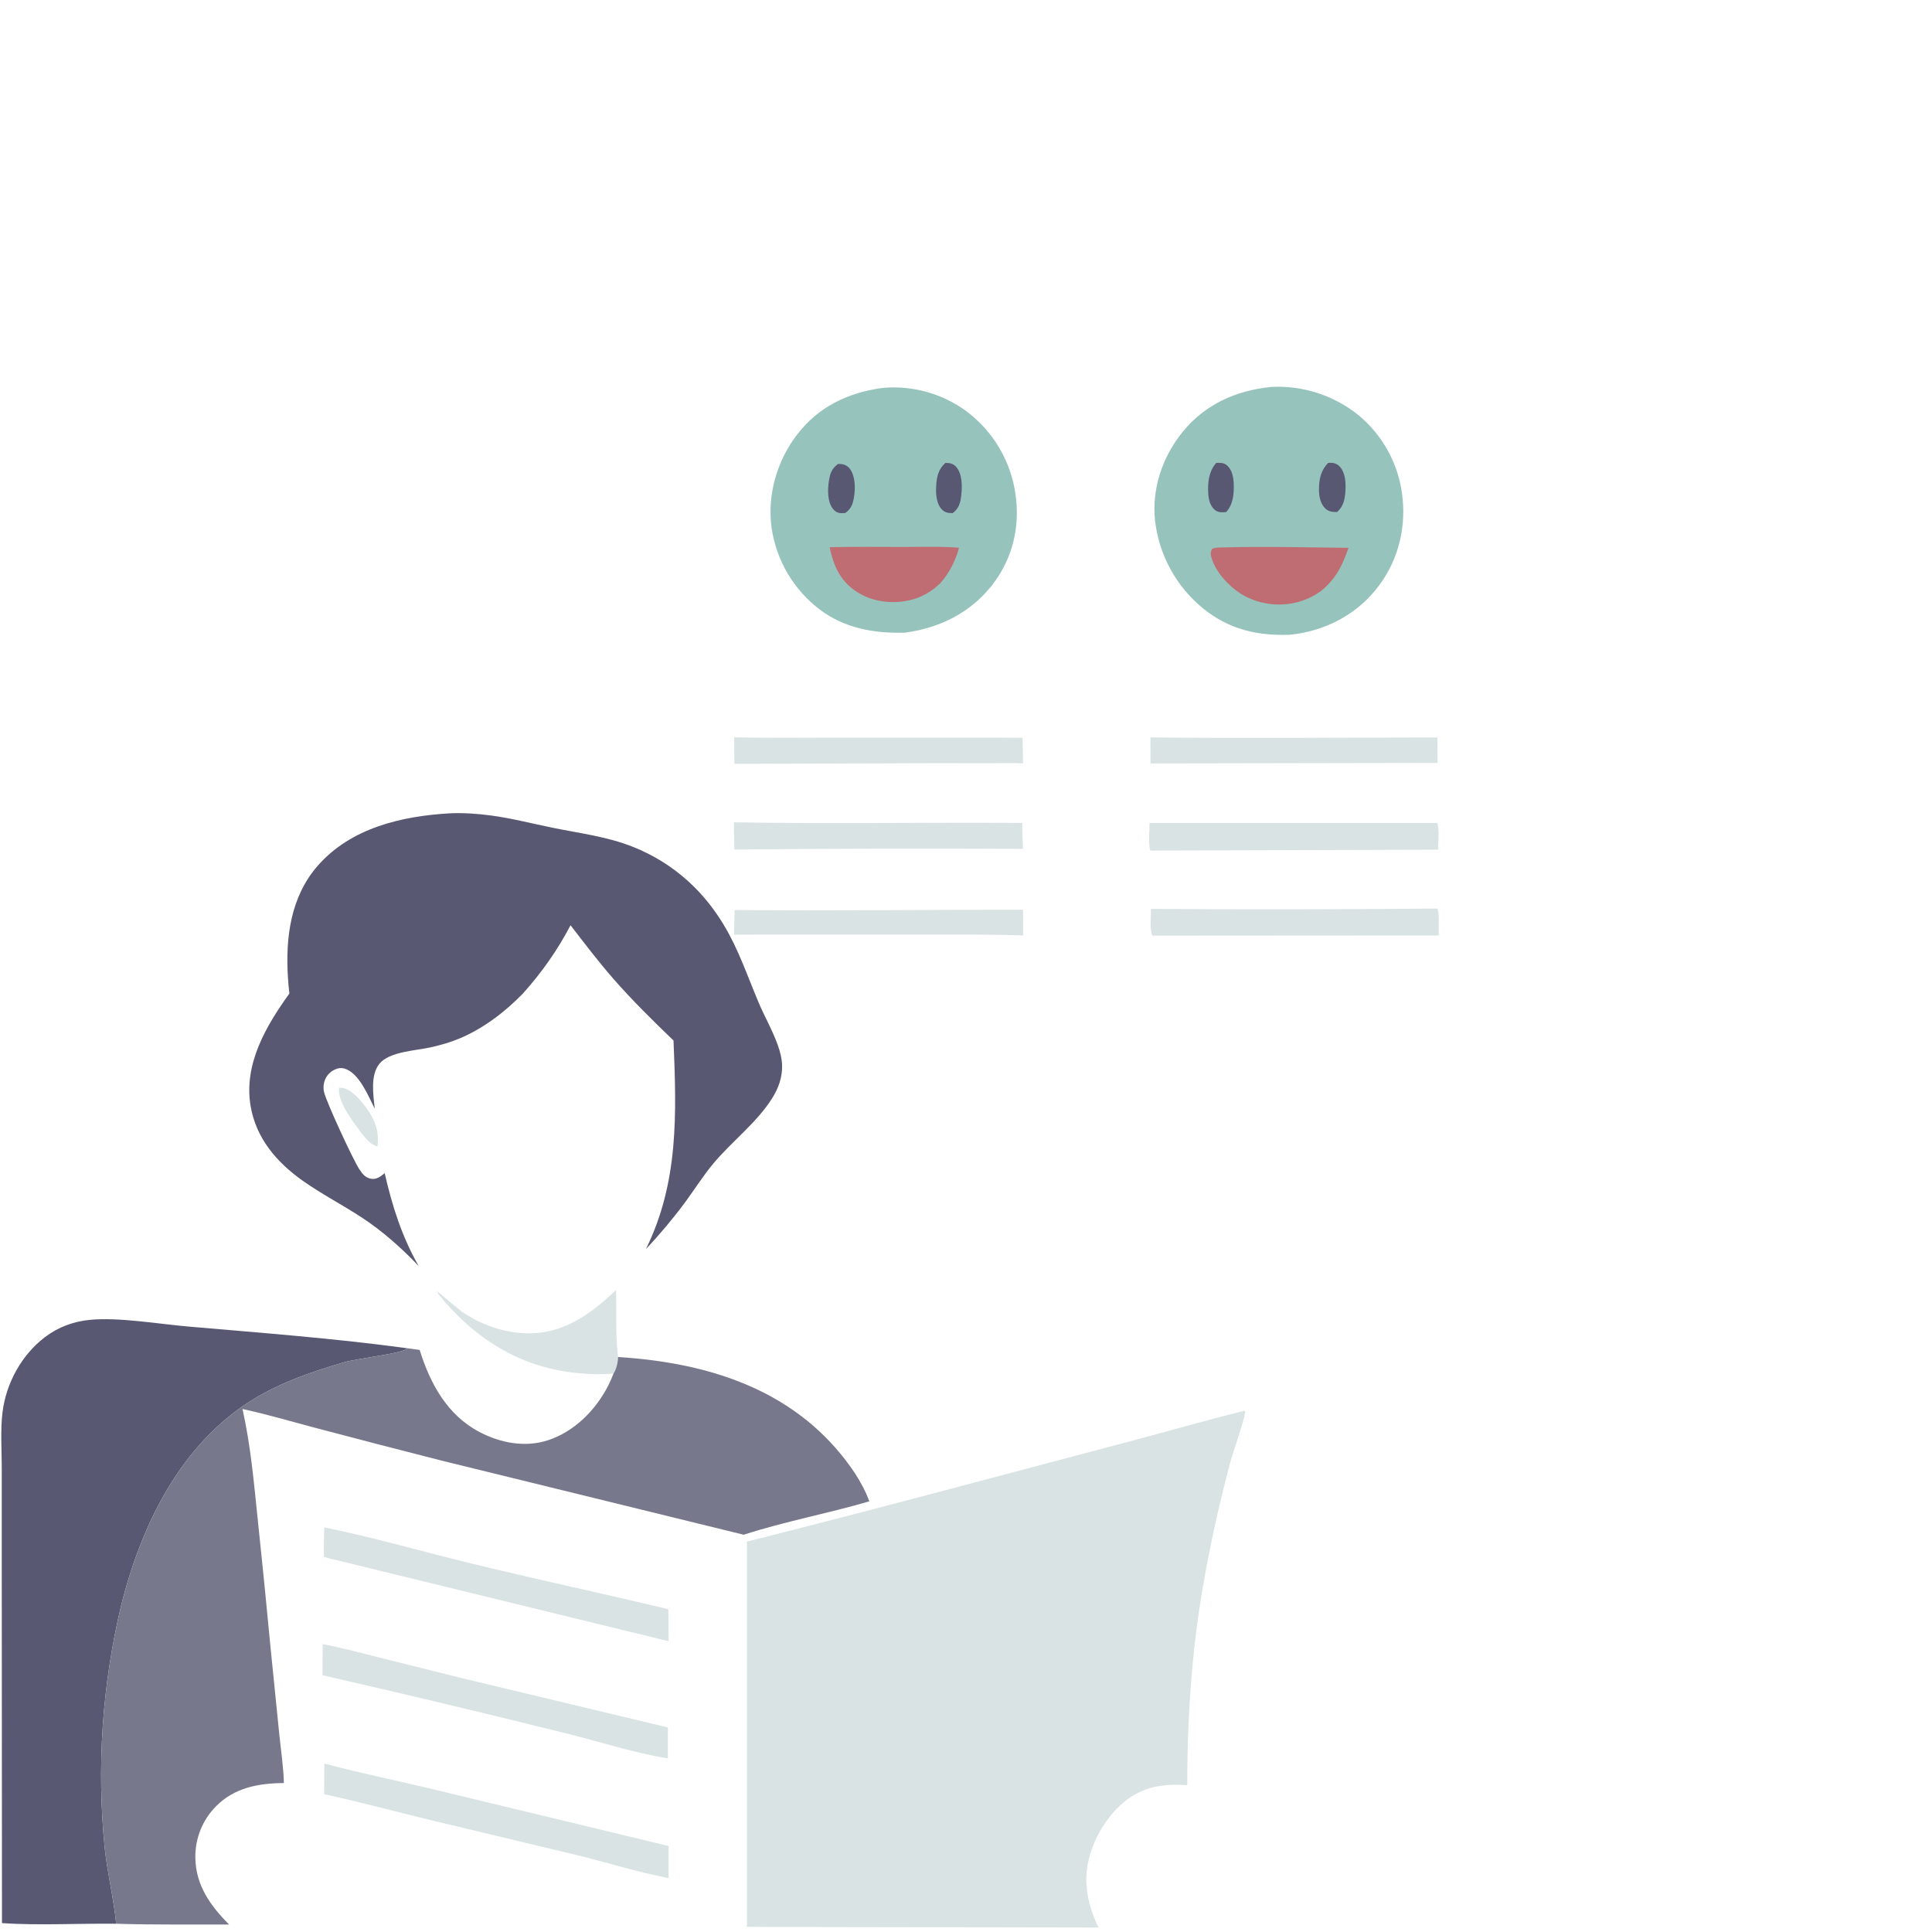 <?xml version="1.0" encoding="utf-8" ?>
<svg xmlns="http://www.w3.org/2000/svg" xmlns:xlink="http://www.w3.org/1999/xlink" width="2269" height="2269">
	<path fill="#D9E3E3" transform="scale(2.215 2.215)" d="M179.792 576.77C180.38 576.756 180.628 576.734 181.257 576.806C186.35 577.386 191.408 583.593 194.287 587.492C198.74 593.525 201.274 600.324 200.108 607.896C196.099 606.72 193.279 602.946 190.884 599.722C186.876 594.325 178.745 583.816 179.792 576.77Z"/>
	<path fill="#D9E3E3" transform="scale(2.215 2.215)" d="M325.311 728.255C318.783 728.893 311.905 728.624 305.393 727.953C275.029 724.822 251.075 709.253 232.192 685.91L232.315 685.284L231.876 685.478L231.465 684.797L232.119 685.013L231.98 685.485C232.126 685.405 232.253 685.22 232.418 685.245C232.826 685.305 242.955 694.142 244.778 695.395C255.026 702.437 267.04 706.686 279.517 706.935C298.863 707.323 313.264 696.728 326.624 683.959C326.926 695.729 326.277 707.827 327.689 719.513C327.654 722.287 326.856 725.912 325.311 728.255Z"/>
	<path fill="#D9E3E3" transform="scale(2.215 2.215)" d="M389.499 482.485C440.47 483.018 491.476 482.288 542.45 482.367L542.474 495.965C522.856 495.378 503.184 495.56 483.558 495.535L389.193 495.571L389.499 482.485Z"/>
	<path fill="#D9E3E3" transform="scale(2.215 2.215)" d="M609.984 390.997C660.681 391.565 711.437 391.052 762.14 391.019L762.215 404.498L610.012 404.776L609.984 390.997Z"/>
	<path fill="#D9E3E3" transform="scale(2.215 2.215)" d="M389.311 390.914C408.509 391.406 427.783 391.097 446.988 391.08L542.183 391.142L542.44 404.765C537.014 404.408 531.404 404.675 525.959 404.668L494.215 404.647L389.399 405.002C389.305 400.309 389.335 395.608 389.311 390.914Z"/>
	<path fill="#D9E3E3" transform="scale(2.215 2.215)" d="M389.105 436.002C440.038 436.901 491.061 435.967 542.012 436.347C541.946 440.917 542.235 445.513 542.407 450.079Q465.899 449.68 389.394 450.449C389.212 445.64 389.194 440.815 389.105 436.002Z"/>
	<path fill="#D9E3E3" transform="scale(2.215 2.215)" d="M761.86 481.736L762.157 481.894C763.331 484.479 762.634 492.723 762.843 496.005L611.434 496.1L610.797 495.884C609.605 491.997 610.313 486.057 610.269 481.916Q686.065 482.427 761.86 481.736Z"/>
	<path fill="#D9E3E3" transform="scale(2.215 2.215)" d="M762.014 436.353C763.275 438.988 762.497 447.219 762.491 450.523L610.106 450.978L609.73 450.638C608.878 446.248 609.49 440.855 609.512 436.349L762.014 436.353Z"/>
	<path fill="#D9E3E3" transform="scale(2.215 2.215)" d="M171.965 809.847C198.418 815.236 224.433 822.813 250.665 829.177C285.15 837.545 319.86 844.956 354.357 853.228C354.503 858.877 354.443 864.55 354.484 870.202L171.772 825.58Q171.577 817.71 171.965 809.847Z"/>
	<path fill="#D9E3E3" transform="scale(2.215 2.215)" d="M171.075 871.748C180.844 873.557 190.508 876.192 200.143 878.603L244.68 889.727L354.119 915.922L354.099 932.308C336.716 929.637 316.358 922.997 298.853 918.738Q235.067 902.889 170.995 888.236L171.075 871.748Z"/>
	<path fill="#D9E3E3" transform="scale(2.215 2.215)" d="M171.951 935.053C190.686 940.122 209.917 943.935 228.8 948.499L354.499 978.783L354.479 995.791C338.044 992.665 321.825 987.499 305.555 983.532L227.84 964.931C209.173 960.385 190.641 955.417 171.87 951.296L171.951 935.053Z"/>
	<path fill="#96C4BD" transform="scale(2.215 2.215)" d="M467.985 205.679Q469.46 205.546 470.94 205.479Q472.419 205.413 473.9 205.414Q475.382 205.415 476.861 205.483Q478.341 205.552 479.816 205.687Q481.29 205.823 482.758 206.025Q484.225 206.227 485.681 206.496Q487.138 206.765 488.581 207.1Q490.023 207.435 491.45 207.835Q492.876 208.235 494.282 208.699Q495.688 209.164 497.072 209.691Q498.456 210.219 499.815 210.809Q501.173 211.4 502.503 212.051Q503.833 212.702 505.133 213.413Q506.432 214.125 507.697 214.894Q508.963 215.663 510.192 216.49Q511.422 217.316 512.612 218.197Q513.928 219.189 515.192 220.244Q516.457 221.3 517.668 222.417Q518.879 223.534 520.034 224.71Q521.188 225.885 522.282 227.116Q523.377 228.348 524.409 229.632Q525.442 230.916 526.409 232.249Q527.377 233.583 528.277 234.963Q529.177 236.342 530.008 237.765Q530.839 239.188 531.598 240.65Q532.358 242.112 533.044 243.61Q533.73 245.107 534.341 246.637Q534.952 248.167 535.486 249.726Q536.021 251.284 536.478 252.867Q536.934 254.45 537.312 256.054Q537.69 257.657 537.988 259.278Q538.286 260.898 538.503 262.531C540.871 279.399 536.861 296.045 526.499 309.639C515.008 324.714 498.345 332.996 479.804 335.453C463.532 335.888 447.926 333.204 434.64 323.188Q433.355 322.212 432.119 321.175Q430.882 320.137 429.698 319.041Q428.514 317.945 427.384 316.792Q426.255 315.64 425.182 314.434Q424.11 313.228 423.098 311.971Q422.085 310.714 421.135 309.41Q420.185 308.105 419.3 306.756Q418.414 305.407 417.596 304.016Q416.777 302.626 416.026 301.197Q415.276 299.768 414.596 298.305Q413.916 296.841 413.308 295.346Q412.7 293.852 412.166 292.329Q411.631 290.806 411.171 289.259Q410.711 287.712 410.327 286.145Q409.943 284.578 409.636 282.993Q409.328 281.409 409.098 279.812C406.731 262.393 411.976 244.284 422.645 230.411C434.052 215.578 449.715 208.133 467.985 205.679Z"/>
	<path fill="#585872" transform="scale(2.215 2.215)" d="M501.245 245.456C501.454 245.453 501.663 245.441 501.873 245.446C503.963 245.494 505.636 245.986 507.031 247.598C510.251 251.32 510.214 257.828 509.689 262.499C509.219 266.675 508.514 269.408 505.169 272.054C502.94 272.054 501.023 271.86 499.396 270.134C496.372 266.926 496.151 261.878 496.373 257.705C496.633 252.808 497.534 248.793 501.245 245.456Z"/>
	<path fill="#585872" transform="scale(2.215 2.215)" d="M444.339 245.986C444.789 245.985 445.24 245.977 445.689 246.009C447.67 246.153 449.335 246.92 450.556 248.51C453.47 252.304 453.54 258.428 452.893 263.005C452.339 266.926 451.466 269.598 448.237 271.984C447.41 272.053 446.561 272.131 445.731 272.082C444.025 271.981 442.621 271.078 441.597 269.756C438.649 265.956 438.792 259.672 439.487 255.102C440.113 250.984 440.984 248.496 444.339 245.986Z"/>
	<path fill="#BF6D72" transform="scale(2.215 2.215)" d="M439.871 290.132C452.805 289.821 465.781 290.003 478.72 289.995C488.608 289.989 498.651 289.617 508.506 290.418C506.49 297.685 503.526 303.39 498.656 309.135C493.973 313.711 488.574 316.846 482.153 318.287C472.878 320.369 462.602 319.107 454.524 313.948C445.545 308.215 442.014 300.218 439.871 290.132Z"/>
	<path fill="#96C4BD" transform="scale(2.215 2.215)" d="M673.649 205.193C673.77 205.179 673.891 205.158 674.014 205.151Q675.564 205.07 677.116 205.06Q678.668 205.05 680.219 205.11Q681.77 205.17 683.317 205.302Q684.864 205.433 686.403 205.634Q687.942 205.835 689.47 206.107Q690.999 206.378 692.513 206.718Q694.027 207.059 695.525 207.468Q697.022 207.878 698.499 208.355Q699.976 208.832 701.43 209.375Q702.884 209.919 704.311 210.529Q705.739 211.138 707.137 211.812Q708.535 212.486 709.902 213.223Q711.268 213.96 712.599 214.758Q713.93 215.556 715.224 216.414Q716.517 217.272 717.77 218.189Q719.023 219.105 720.233 220.077Q721.472 221.1 722.658 222.182Q723.845 223.264 724.978 224.403Q726.11 225.542 727.185 226.735Q728.26 227.929 729.275 229.173Q730.29 230.418 731.243 231.711Q732.195 233.004 733.083 234.343Q733.971 235.681 734.792 237.061Q735.614 238.442 736.366 239.861Q737.118 241.28 737.8 242.734Q738.482 244.188 739.091 245.674Q739.701 247.16 740.237 248.674Q740.773 250.188 741.234 251.727Q741.694 253.265 742.079 254.825Q742.464 256.384 742.771 257.96Q743.079 259.537 743.309 261.126Q743.539 262.716 743.69 264.315C745.472 281.984 740.474 299.372 729.121 313.093C717.815 326.759 701.473 334.831 683.946 336.546C666.584 337.212 651.582 333.697 637.85 322.573Q636.531 321.496 635.266 320.356Q634.001 319.217 632.793 318.017Q631.584 316.818 630.435 315.561Q629.286 314.305 628.198 312.995Q627.111 311.684 626.088 310.323Q625.066 308.962 624.11 307.553Q623.154 306.144 622.267 304.69Q621.381 303.236 620.565 301.742Q619.75 300.247 619.008 298.714Q618.265 297.182 617.598 295.616Q616.93 294.049 616.339 292.452Q615.748 290.856 615.235 289.232Q614.722 287.609 614.288 285.962Q613.853 284.316 613.499 282.65Q613.145 280.985 612.871 279.304Q612.598 277.624 612.406 275.932C610.642 258.972 616.42 242.002 627.15 228.878C638.981 214.406 655.302 207.092 673.649 205.193Z"/>
	<path fill="#585872" transform="scale(2.215 2.215)" d="M644.877 245.419C647.321 245.424 649.112 245.266 650.949 247.099C653.406 249.551 654.04 253.335 654.151 256.653C654.329 261.93 653.83 267.499 650.126 271.511C647.944 271.689 645.883 271.84 644.098 270.347C641.624 268.278 640.854 264.894 640.641 261.829C640.238 256.029 640.906 249.898 644.877 245.419Z"/>
	<path fill="#585872" transform="scale(2.215 2.215)" d="M704.252 245.424C704.729 245.402 705.206 245.373 705.684 245.383C707.632 245.421 709.245 246.114 710.536 247.595C713.368 250.845 713.607 255.943 713.375 260.058C713.118 264.627 712.424 268.353 708.969 271.48C706.694 271.486 704.521 271.357 702.783 269.706C699.963 267.027 699.321 263.005 699.34 259.288C699.367 253.98 700.405 249.215 704.252 245.424Z"/>
	<path fill="#BF6D72" transform="scale(2.215 2.215)" d="M649.873 290.229C671.565 289.637 693.296 290.288 714.992 290.455C711.836 299.87 707.999 307.383 700.072 313.621Q697.709 315.29 695.121 316.582Q692.533 317.873 689.779 318.759Q688.863 319.045 687.934 319.285Q687.004 319.526 686.064 319.72Q685.125 319.915 684.176 320.063Q683.228 320.211 682.273 320.312Q681.319 320.413 680.361 320.467Q679.402 320.522 678.443 320.529Q677.483 320.536 676.524 320.496Q675.565 320.455 674.609 320.368Q673.653 320.281 672.703 320.147Q671.752 320.013 670.81 319.832Q669.867 319.651 668.934 319.424Q668.002 319.198 667.081 318.925Q666.161 318.653 665.255 318.336Q664.349 318.018 663.46 317.657Q662.571 317.295 661.701 316.891Q660.83 316.486 659.981 316.039C652.431 311.994 644.287 303.436 642.129 294.96C641.716 293.335 641.904 292.407 642.713 290.974C644.937 290.082 647.503 290.28 649.873 290.229Z"/>
	<path fill="#585872" transform="scale(2.215 2.215)" d="M1.048 1019.68L0.934 833.895L0.931 778.153C0.929 768.516 0.156 758.188 1.353 748.658C3.284 733.289 11.469 718.37 23.841 708.961C30.847 703.632 38.997 700.634 47.746 699.794C63.013 698.327 84.03 701.985 99.78 703.352C138.584 706.719 177.403 709.616 216.011 714.877C215.735 715.074 215.465 715.279 215.183 715.466C211.73 717.761 189.086 720.375 182.684 722.234C166.247 727.007 149.439 732.725 134.734 741.667C95.918 765.27 74.943 808.494 64.274 851.107Q62.381 858.996 60.821 866.958Q59.261 874.92 58.036 882.94Q56.811 890.961 55.923 899.025Q55.035 907.09 54.487 915.185Q53.938 923.279 53.73 931.39Q53.521 939.501 53.652 947.613Q53.784 955.725 54.256 963.825Q54.727 971.924 55.538 979.997C56.969 993.42 60.343 1006.93 61.594 1020C41.47 1019.77 21.134 1020.98 1.048 1019.68Z"/>
	<path fill="#585872" transform="scale(2.215 2.215)" d="M238.497 431.234C245.628 430.923 252.955 431.407 260.025 432.342C271.154 433.814 282.02 436.646 293.003 438.892C307.168 441.79 321.728 443.525 335.252 448.878Q339.377 450.49 343.337 452.474Q347.297 454.458 351.057 456.798Q354.818 459.138 358.347 461.814Q361.876 464.489 365.145 467.478C372.478 474.166 378.558 481.798 383.69 490.282C391.575 503.315 396.337 517.626 402.239 531.573C405.481 539.234 409.717 546.498 412.48 554.364C413.656 557.711 414.57 561.222 414.679 564.787C414.874 571.121 412.786 576.939 409.455 582.246C401.278 595.278 388.139 605.081 378.29 616.847C372.911 623.272 368.405 630.459 363.452 637.217Q353.717 650.38 342.471 662.278C360.004 626.797 358.68 590.077 357.109 551.694C346.116 541.145 335.224 530.415 325.196 518.937C317.238 509.828 309.902 500.158 302.514 490.585C295.53 503.917 287.197 515.691 277.159 526.903C267.58 536.68 256.277 545.326 243.593 550.648C238.701 552.701 233.363 554.187 228.193 555.35C220.511 557.078 206.555 557.542 201.24 563.952C196.201 570.029 197.959 580.543 198.678 587.834C195.303 581.154 190.406 568.852 182.7 566.591C180.436 565.927 178.4 566.524 176.423 567.701C174.035 569.122 172.412 571.469 171.807 574.173C171.433 575.846 171.436 577.49 171.85 579.155C173.246 584.768 187.313 615.173 190.554 619.997C192.276 622.561 193.747 624.54 196.948 625.024C199.784 625.454 201.891 623.693 203.971 622.035C207.966 639.509 213.045 655.59 221.971 671.244C212.823 661.658 202.827 652.741 191.716 645.474C181.465 638.77 170.518 633.122 160.506 626.046C146.668 616.267 135.674 603.422 132.839 586.243C129.194 564.153 141.031 544.003 153.435 526.797Q152.949 522.703 152.692 518.588C151.282 497.331 154.039 475.356 168.643 458.83C186.254 438.902 213.01 432.714 238.497 431.234Z"/>
	<path fill="#77788C" transform="scale(2.215 2.215)" d="M216.011 714.877L222.51 715.751C228.082 733.601 237.082 750.249 254.205 759.258C265.275 765.082 278.311 767.595 290.432 763.681C304.597 759.107 315.958 747.539 322.589 734.481C323.613 732.466 324.496 730.362 325.311 728.255C326.856 725.912 327.654 722.287 327.689 719.513C370.709 722.225 413.338 733.983 442.937 767.641C450.076 775.759 457.239 785.793 460.915 796.039C438.873 802.495 416.205 806.658 394.32 813.733L234.746 774.593Q200.868 765.989 167.079 757.04C154.29 753.671 141.503 749.845 128.571 747.088C132.879 766.265 134.574 785.478 136.588 804.995Q140.223 839.306 143.457 873.657L148.122 919.933C148.985 928.328 150.311 936.976 150.523 945.405C137.145 945.485 124.229 947.849 114.493 957.767Q113.829 958.438 113.199 959.141Q112.57 959.844 111.976 960.578Q111.383 961.311 110.826 962.073Q110.27 962.836 109.752 963.625Q109.235 964.414 108.758 965.228Q108.28 966.043 107.844 966.88Q107.408 967.716 107.014 968.574Q106.62 969.432 106.27 970.308Q105.919 971.184 105.613 972.077Q105.307 972.97 105.045 973.876Q104.784 974.783 104.568 975.702Q104.353 976.621 104.183 977.549Q104.014 978.478 103.891 979.413Q103.768 980.349 103.692 981.29Q103.616 982.231 103.587 983.174Q103.558 984.117 103.576 985.061C103.805 999.661 111.582 1010.5 121.487 1020.43C101.568 1020.32 81.492 1020.64 61.594 1020C60.343 1006.93 56.969 993.42 55.538 979.997Q54.727 971.924 54.256 963.825Q53.784 955.725 53.652 947.613Q53.521 939.501 53.73 931.39Q53.938 923.279 54.487 915.185Q55.035 907.09 55.923 899.025Q56.811 890.961 58.036 882.94Q59.261 874.92 60.821 866.958Q62.381 858.996 64.274 851.107C74.943 808.494 95.918 765.27 134.734 741.667C149.439 732.725 166.247 727.007 182.684 722.234C189.086 720.375 211.73 717.761 215.183 715.466C215.465 715.279 215.735 715.074 216.011 714.877Z"/>
	<path fill="#D9E3E3" transform="scale(2.215 2.215)" d="M659.335 748.099L660.209 748.109C660.617 750.558 653.476 770.925 652.245 775.58Q644.515 804.583 639.089 834.104C632.131 871.311 629.478 908.709 629.512 946.518C620.543 945.972 612.463 946.308 604.193 950.201C592.226 955.834 582.985 968.624 578.729 980.884C573.716 995.327 575.997 1008.52 582.443 1022L404.875 1021.69L396.043 1021.61L396.059 817.376C463.622 800.415 530.932 782.202 598.29 764.428C618.651 759.055 638.908 753.208 659.335 748.099Z"/>
</svg>
